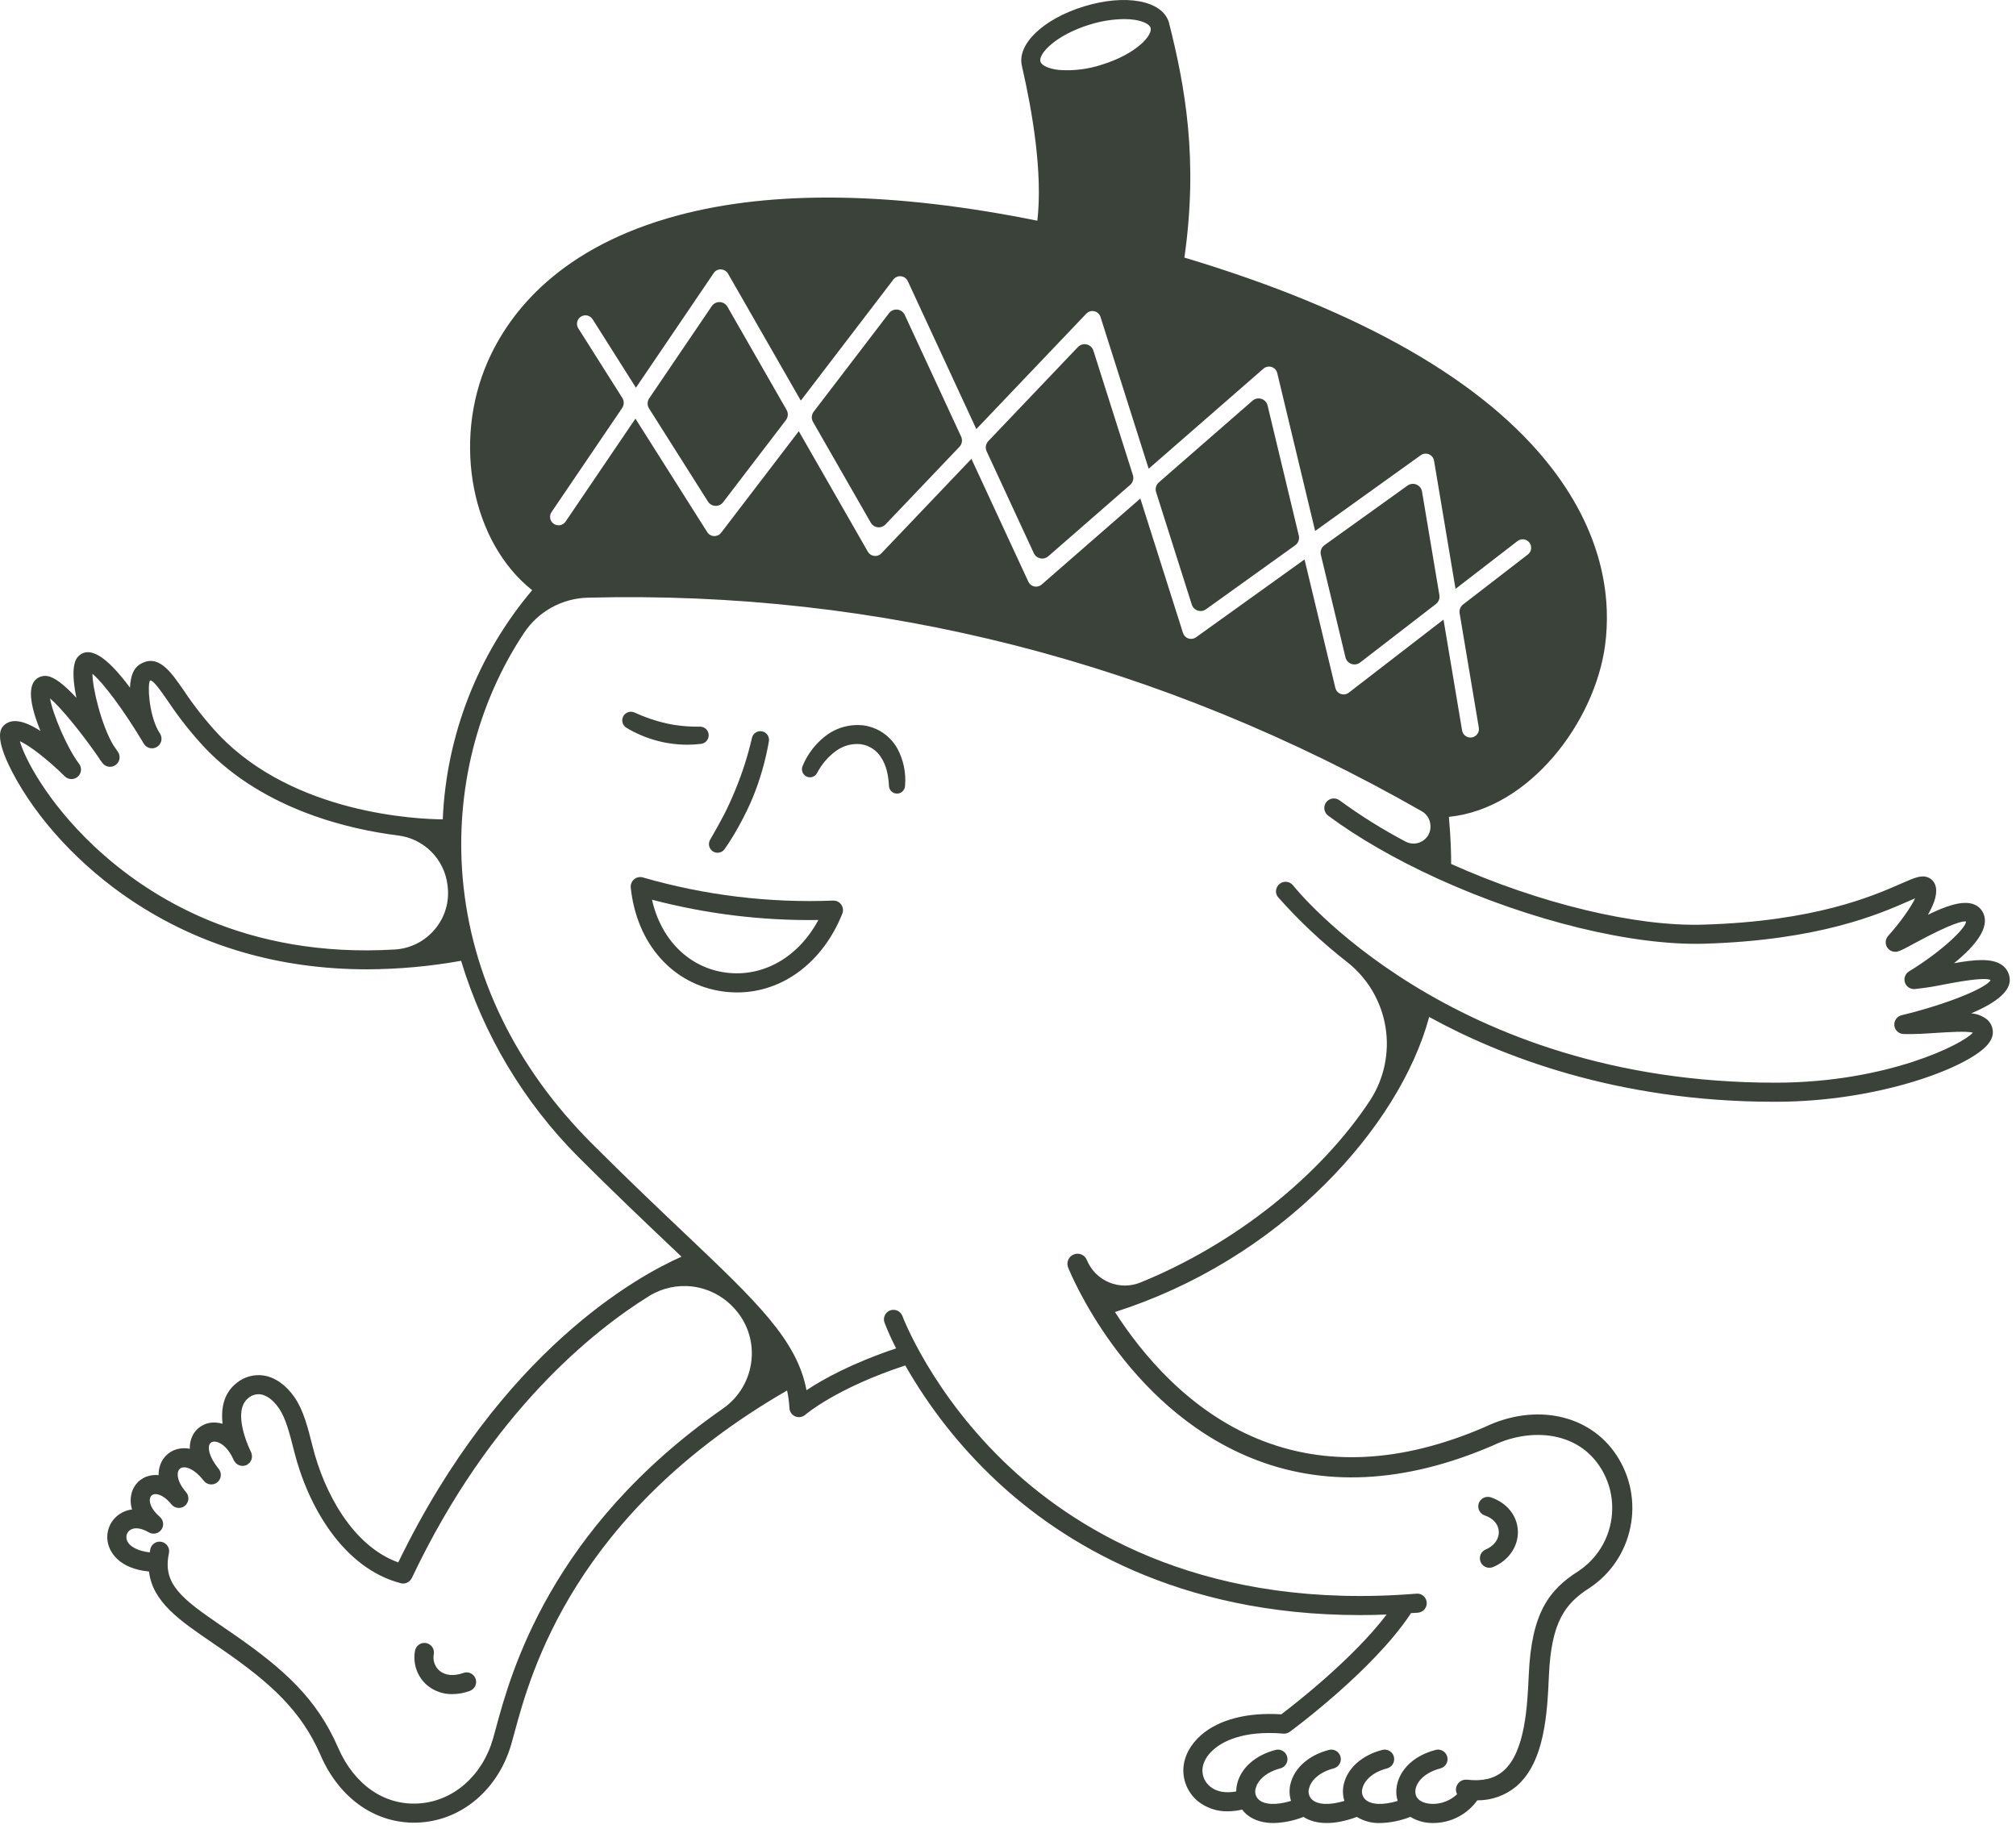 <svg width="248" height="225" viewBox="0 0 248 225" fill="none" xmlns="http://www.w3.org/2000/svg">
<path d="M57.001 205.789C55.846 206.207 54.779 206.109 54.072 205.524C53.781 205.273 53.562 204.949 53.438 204.585C53.314 204.222 53.289 203.832 53.367 203.455C53.392 203.303 53.386 203.148 53.35 202.998C53.315 202.848 53.25 202.706 53.16 202.582C53.07 202.457 52.956 202.35 52.825 202.269C52.694 202.189 52.548 202.135 52.396 202.11C52.244 202.085 52.089 202.089 51.94 202.124C51.79 202.159 51.649 202.224 51.525 202.314C51.399 202.404 51.292 202.518 51.21 202.65C51.128 202.782 51.074 202.929 51.05 203.082C50.908 203.862 50.974 204.665 51.242 205.411C51.51 206.157 51.97 206.82 52.575 207.331C53.438 208.035 54.522 208.411 55.636 208.394C56.374 208.388 57.106 208.254 57.799 207.997C57.944 207.945 58.077 207.864 58.191 207.76C58.305 207.656 58.397 207.531 58.462 207.391C58.528 207.252 58.566 207.1 58.573 206.946C58.58 206.792 58.556 206.638 58.504 206.494C58.398 206.201 58.18 205.962 57.898 205.83C57.616 205.698 57.294 205.683 57.001 205.789V205.789Z" fill="#3A423A"/>
<path d="M182.644 186.411C183.698 186.769 184.346 187.517 184.377 188.414C184.408 189.333 183.793 190.169 182.77 190.597C182.627 190.656 182.498 190.743 182.389 190.852C182.281 190.961 182.195 191.091 182.137 191.234C182.078 191.376 182.048 191.529 182.048 191.683C182.049 191.838 182.08 191.99 182.14 192.132C182.229 192.346 182.379 192.529 182.572 192.657C182.765 192.785 182.991 192.853 183.223 192.853C183.378 192.853 183.532 192.822 183.675 192.762C185.592 191.961 186.787 190.222 186.722 188.333C186.657 186.45 185.383 184.862 183.397 184.187C183.102 184.09 182.781 184.113 182.502 184.25C182.224 184.388 182.011 184.629 181.909 184.923C181.81 185.218 181.831 185.54 181.969 185.819C182.107 186.098 182.349 186.311 182.644 186.411V186.411Z" fill="#3A423A"/>
<path d="M106.284 89.237C104.597 89.029 102.896 89.494 101.551 90.532C100.304 91.496 99.333 92.77 98.733 94.227C98.635 94.453 98.624 94.708 98.703 94.941C98.782 95.175 98.944 95.371 99.159 95.492C99.272 95.556 99.398 95.596 99.527 95.61C99.656 95.625 99.787 95.614 99.912 95.578C100.037 95.542 100.154 95.482 100.256 95.401C100.358 95.32 100.442 95.219 100.505 95.105L100.524 95.071C101.082 93.999 101.881 93.071 102.858 92.36C103.748 91.711 104.85 91.422 105.943 91.55C106.461 91.632 106.953 91.827 107.385 92.122C107.817 92.417 108.178 92.805 108.442 93.257C108.978 94.1 109.285 95.237 109.353 96.636L109.356 96.684C109.368 96.927 109.47 97.157 109.642 97.329C109.813 97.502 110.043 97.605 110.286 97.619C110.306 97.62 110.326 97.621 110.346 97.621C110.588 97.621 110.821 97.533 111.002 97.371C111.099 97.285 111.179 97.181 111.236 97.064C111.293 96.947 111.326 96.82 111.333 96.69C111.479 95.095 111.152 93.492 110.393 92.081C109.971 91.325 109.381 90.675 108.669 90.182C107.956 89.688 107.14 89.365 106.284 89.237Z" fill="#3A423A"/>
<path d="M102.49 110.782H102.49C94.585 111.092 86.681 110.13 79.081 107.933C78.896 107.88 78.701 107.873 78.514 107.913C78.326 107.954 78.151 108.04 78.005 108.164C77.858 108.287 77.744 108.445 77.672 108.623C77.6 108.801 77.573 108.993 77.593 109.184C78.314 116.089 82.753 121.102 88.901 121.955C89.492 122.037 90.089 122.078 90.686 122.079C96.277 122.079 101.231 118.366 103.618 112.389C103.69 112.208 103.716 112.012 103.694 111.818C103.671 111.624 103.601 111.439 103.488 111.28C103.377 111.12 103.227 110.991 103.052 110.904C102.878 110.817 102.685 110.775 102.49 110.782V110.782ZM80.209 110.673C86.885 112.428 93.769 113.268 100.671 113.169C98.194 117.788 93.827 120.261 89.223 119.63H89.224C84.74 119.007 81.302 115.583 80.209 110.673V110.673Z" fill="#3A423A"/>
<path d="M86.252 91.501C86.511 91.468 86.748 91.342 86.919 91.146C87.09 90.95 87.183 90.698 87.181 90.437C87.178 90.156 87.064 89.887 86.864 89.69C86.663 89.493 86.393 89.382 86.112 89.383H86.102C84.718 89.411 83.335 89.278 81.981 88.988C80.624 88.678 79.303 88.227 78.04 87.641C77.803 87.537 77.537 87.522 77.291 87.599C77.045 87.676 76.835 87.841 76.701 88.061C76.554 88.302 76.51 88.592 76.577 88.866C76.643 89.14 76.816 89.376 77.057 89.523C79.319 90.882 81.907 91.603 84.546 91.608C85.116 91.609 85.686 91.573 86.252 91.501Z" fill="#3A423A"/>
<path d="M88.269 104.899C88.333 104.899 88.397 104.893 88.461 104.881C88.598 104.857 88.729 104.805 88.847 104.73C88.964 104.654 89.065 104.556 89.144 104.441H89.145C89.83 103.456 90.458 102.432 91.026 101.374C91.606 100.316 92.132 99.228 92.6 98.115C93.513 95.88 94.18 93.552 94.588 91.173C94.629 90.909 94.57 90.639 94.422 90.417C94.275 90.195 94.049 90.035 93.79 89.971C93.517 89.905 93.228 89.95 92.988 90.097C92.747 90.243 92.575 90.478 92.507 90.752C91.998 92.963 91.305 95.127 90.435 97.222C89.963 98.368 89.499 99.377 89.017 100.308C88.532 101.233 87.988 102.211 87.354 103.3C87.221 103.532 87.18 103.804 87.237 104.065C87.295 104.326 87.448 104.555 87.666 104.709C87.843 104.832 88.054 104.899 88.269 104.899V104.899Z" fill="#3A423A"/>
<path d="M165.514 80.861C165.558 81.045 165.648 81.216 165.775 81.357C165.902 81.498 166.063 81.605 166.242 81.668C166.421 81.731 166.613 81.748 166.8 81.718C166.987 81.688 167.164 81.612 167.315 81.496L176.642 74.299C176.805 74.173 176.931 74.006 177.006 73.814C177.081 73.622 177.103 73.414 177.069 73.21L174.931 60.467C174.899 60.277 174.82 60.098 174.699 59.947C174.579 59.795 174.422 59.678 174.243 59.604C174.065 59.53 173.871 59.503 173.679 59.526C173.487 59.548 173.304 59.619 173.147 59.731L162.93 67.06C162.747 67.192 162.606 67.375 162.527 67.587C162.448 67.799 162.434 68.029 162.487 68.249L165.514 80.861Z" fill="#3A423A"/>
<path d="M146.607 74.368C146.662 74.539 146.756 74.695 146.882 74.823C147.008 74.95 147.163 75.046 147.333 75.103C147.503 75.16 147.685 75.175 147.862 75.148C148.04 75.121 148.208 75.052 148.354 74.948L159.331 67.074C159.515 66.942 159.655 66.759 159.734 66.547C159.813 66.335 159.827 66.105 159.774 65.885L155.933 49.881C155.888 49.691 155.794 49.516 155.661 49.372C155.528 49.229 155.36 49.122 155.173 49.063C154.987 49.003 154.789 48.993 154.597 49.032C154.405 49.072 154.227 49.16 154.08 49.289L142.555 59.337C142.388 59.483 142.267 59.674 142.207 59.887C142.148 60.101 142.152 60.327 142.219 60.538L146.607 74.368Z" fill="#3A423A"/>
<path d="M247.227 120.389C247.202 120.066 247.109 119.752 246.953 119.468C246.797 119.184 246.582 118.937 246.322 118.744C245.07 117.802 242.822 118.05 240.378 118.485C243.367 116.056 244.601 114.044 244.045 112.501C243.944 112.211 243.78 111.947 243.565 111.729C243.349 111.51 243.088 111.342 242.8 111.237C241.365 110.689 239.182 111.544 237.161 112.53C238.076 110.951 238.38 109.717 238.063 108.859C237.992 108.656 237.879 108.47 237.731 108.312C237.584 108.155 237.406 108.03 237.208 107.945C236.373 107.59 235.526 107.963 233.829 108.709C230.409 110.21 223.294 113.335 209.551 113.739C201.262 114.008 189.389 111.151 178.512 106.276C178.518 105.284 178.487 103.288 178.237 100.482C188.168 99.493 196.179 88.811 197.448 79.397C198.145 74.225 197.571 66.241 190.882 57.571C182.658 46.915 167.457 38.206 145.7 31.686C147.418 19.643 145.804 10.681 143.795 2.767L143.786 2.731C142.962 0.05 138.463 -0.783 133.323 0.796C128.291 2.344 125.029 5.505 125.724 8.155L125.724 8.17L125.728 8.19C126.971 13.599 128.299 21.26 127.608 27.148C109.99 23.592 95.133 23.367 83.452 26.48C68.898 30.359 62.662 38.415 59.994 44.489C55.635 54.416 58.042 66.728 65.466 72.598C58.776 80.516 54.906 90.432 54.466 100.789C51.324 100.763 36.224 100.116 26.931 90.4C25.331 88.689 23.877 86.848 22.581 84.897C20.964 82.562 19.436 80.358 17.207 81.722C16.672 82.049 16.308 82.635 16.127 83.463C16.048 83.833 16.002 84.21 15.989 84.588C13.549 81.306 11.704 79.903 10.354 80.287C10.074 80.377 9.821 80.537 9.62 80.752C9.419 80.967 9.276 81.23 9.205 81.515C8.931 82.388 9 83.911 9.396 85.838C7.874 84.186 6.673 83.287 5.82 83.164C5.582 83.127 5.339 83.14 5.106 83.202C4.873 83.264 4.656 83.374 4.468 83.526C3.184 84.585 3.991 87.504 4.979 89.917C2.897 88.572 1.383 88.343 0.473 89.239C0.155 89.551 -0.809 90.501 1.488 94.928C4.528 100.785 9.881 106.555 16.172 110.758C24.596 116.384 34.357 119.237 45.183 119.237C49.052 119.222 52.913 118.871 56.721 118.187C59.477 127.292 64.43 135.579 71.144 142.318C75.524 146.698 79.245 150.227 82.526 153.341L83.838 154.585C78.637 156.875 61.668 166.046 48.992 192.191C43.361 190.17 39.868 183.548 38.473 177.997C37.863 175.573 37.337 173.479 36.226 171.873C35.181 170.363 33.826 169.413 32.412 169.198C31.827 169.113 31.23 169.152 30.661 169.311C30.092 169.47 29.562 169.747 29.107 170.124C27.71 171.218 27.13 172.904 27.38 175.138C27.088 175.05 26.786 175 26.482 174.988C25.907 174.954 25.334 175.09 24.835 175.379C24.337 175.667 23.934 176.097 23.678 176.613C23.44 177.112 23.327 177.662 23.349 178.214C22.945 178.136 22.53 178.127 22.122 178.189C21.579 178.27 21.069 178.497 20.646 178.846C20.223 179.195 19.903 179.653 19.72 180.171C19.572 180.584 19.501 181.021 19.51 181.46C19.155 181.423 18.797 181.443 18.448 181.517C17.901 181.631 17.398 181.897 16.997 182.285C16.596 182.673 16.313 183.168 16.182 183.71C16.019 184.36 16.041 185.043 16.247 185.681C15.6 185.758 14.987 186.014 14.477 186.42C13.936 186.851 13.539 187.436 13.339 188.099C13.14 188.761 13.148 189.468 13.363 190.126C13.631 190.97 14.649 192.958 18.329 193.312C18.764 197.05 22.122 199.344 26.005 201.995L26.142 202.088C26.59 202.395 27.05 202.711 27.521 203.036C33.261 207.025 37.051 210.411 39.438 215.911C41.808 221.368 46.433 224.516 51.686 224.183C56.915 223.842 61.319 220.05 62.904 214.523C63.014 214.141 63.131 213.708 63.261 213.23L63.288 213.129C65.287 205.755 70.589 186.192 96.822 171.045C96.98 171.758 97.077 172.483 97.113 173.212C97.125 173.433 97.198 173.645 97.325 173.826C97.452 174.006 97.627 174.148 97.831 174.233C98.035 174.317 98.258 174.343 98.476 174.307C98.694 174.271 98.897 174.175 99.064 174.03C99.1 173.998 102.841 170.767 111.362 167.964C114.357 173.215 118.123 177.988 122.534 182.122C130.584 189.671 144.882 198.671 167.28 198.671C168.346 198.671 169.454 198.65 170.578 198.606C166.396 204.106 159.15 209.721 157.618 210.881C153.458 210.614 149.959 211.514 147.767 213.422C146.436 214.58 145.658 216.041 145.575 217.536C145.537 218.315 145.686 219.092 146.008 219.802C146.33 220.512 146.816 221.136 147.427 221.621C148.465 222.421 149.746 222.841 151.056 222.811C151.645 222.803 152.231 222.731 152.804 222.597C152.944 222.787 153.103 222.963 153.278 223.121C153.856 223.638 154.909 224.253 156.643 224.253C157.885 224.223 159.112 223.978 160.27 223.528C160.294 223.519 160.317 223.507 160.338 223.493C161.88 224.486 164.146 224.508 166.835 223.528C166.859 223.519 166.882 223.507 166.903 223.493C167.766 224.019 168.763 224.284 169.773 224.253C171.015 224.223 172.242 223.978 173.4 223.528C173.429 223.517 173.456 223.503 173.482 223.485C174.284 223.974 175.204 224.238 176.144 224.247L176.303 224.249C177.364 224.249 178.41 223.995 179.353 223.51C180.297 223.025 181.112 222.322 181.73 221.46C183.476 221.473 185.17 220.87 186.515 219.756C190.067 216.74 190.342 210.589 190.542 206.097C190.836 199.535 192.515 197.258 195.512 195.352C196.809 194.498 197.923 193.394 198.79 192.106C199.658 190.818 200.261 189.37 200.565 187.848C200.878 186.326 200.885 184.758 200.588 183.234C200.29 181.71 199.693 180.26 198.831 178.968C195.516 173.967 188.858 172.561 182.642 175.544C172.449 179.942 163.055 180.43 154.723 176.995C146.262 173.509 140.515 166.618 137.16 161.394C146.882 158.278 155.725 152.898 162.963 145.699C169.381 139.314 173.939 132.006 175.813 125.097C184.501 129.876 198.872 135.528 218.223 135.528L218.664 135.528C231.077 135.474 241.735 131.438 244.357 128.668C244.914 128.08 245.181 127.482 245.151 126.892C245.14 126.611 245.072 126.335 244.951 126.081C244.83 125.827 244.658 125.6 244.446 125.414C243.885 124.968 243.202 124.703 242.487 124.655C245.766 123.264 247.36 121.83 247.227 120.389ZM53.5 114.302C52.888 115.039 52.131 115.641 51.276 116.071C50.422 116.501 49.487 116.75 48.531 116.801C30.277 117.876 18.338 110.463 11.539 104.055C5.782 98.627 3.007 93.225 2.443 91.174C3.635 91.696 5.976 93.519 7.967 95.495C8.178 95.703 8.461 95.824 8.758 95.833C9.055 95.842 9.344 95.739 9.568 95.543C9.79 95.347 9.93 95.073 9.96 94.777C9.989 94.482 9.906 94.186 9.726 93.949C8.227 91.987 6.488 87.831 6.152 85.909C7.42 86.966 9.821 89.867 12.039 93.041C12.216 93.333 12.411 93.614 12.623 93.882C12.812 94.12 13.086 94.275 13.387 94.315C13.688 94.354 13.992 94.275 14.236 94.094C14.481 93.915 14.646 93.647 14.697 93.348C14.749 93.049 14.681 92.741 14.51 92.491C14.339 92.239 14.145 91.955 13.936 91.655C12.496 89.241 11.394 84.753 11.369 82.885C12.683 83.96 15.171 87.301 17.427 91.043C17.52 91.213 17.617 91.376 17.718 91.527C17.886 91.783 18.149 91.962 18.448 92.026C18.748 92.09 19.061 92.034 19.32 91.869C19.579 91.707 19.765 91.45 19.837 91.152C19.909 90.854 19.861 90.54 19.704 90.277C19.61 90.12 19.518 89.964 19.429 89.817C18.312 87.711 18.127 84.253 18.454 83.713C18.78 83.592 19.576 84.681 20.653 86.235C22.019 88.287 23.551 90.223 25.235 92.023C32.592 99.714 43.234 102.054 48.923 102.764C50.477 102.946 51.925 103.643 53.035 104.746C54.145 105.848 54.854 107.291 55.047 108.843L55.068 109.021C55.185 109.962 55.106 110.917 54.836 111.825C54.566 112.734 54.111 113.578 53.5 114.302V114.302ZM134.012 3.04C135.388 2.602 136.82 2.369 138.264 2.347C140.283 2.347 141.377 2.901 141.544 3.432C141.675 3.896 141.208 4.683 140.353 5.44C139.19 6.466 137.476 7.362 135.524 7.961C133.832 8.517 132.048 8.735 130.272 8.604C129.037 8.471 128.143 8.07 127.994 7.582C127.693 6.603 129.94 4.292 134.012 3.04V3.04ZM67.848 62.99L76.533 50.191C76.657 50.008 76.725 49.792 76.729 49.571C76.733 49.35 76.671 49.132 76.553 48.945L71.14 40.389C70.992 40.155 70.943 39.872 71.004 39.602C71.064 39.332 71.23 39.097 71.463 38.949C71.697 38.802 71.98 38.753 72.25 38.813C72.52 38.874 72.754 39.039 72.903 39.273L78.229 47.692L87.793 33.598C87.889 33.448 88.023 33.327 88.182 33.246C88.341 33.166 88.518 33.13 88.696 33.142C88.873 33.148 89.045 33.2 89.197 33.292C89.348 33.383 89.474 33.512 89.561 33.666L98.512 49.281L109.898 34.388C110.006 34.244 110.15 34.131 110.315 34.06C110.481 33.989 110.662 33.963 110.841 33.985C111.019 34.004 111.19 34.069 111.336 34.174C111.481 34.279 111.598 34.42 111.673 34.583L120.104 52.782L133.631 38.585C133.756 38.453 133.913 38.357 134.086 38.305C134.26 38.253 134.444 38.247 134.621 38.288C134.797 38.329 134.96 38.415 135.093 38.538C135.226 38.661 135.325 38.816 135.38 38.989L141.305 57.659L155.422 45.351C155.557 45.233 155.721 45.153 155.896 45.116C156.072 45.08 156.254 45.089 156.425 45.143C156.596 45.198 156.75 45.295 156.872 45.427C156.994 45.558 157.08 45.719 157.122 45.894L161.783 65.316L174.774 55.997C174.918 55.895 175.085 55.83 175.261 55.809C175.437 55.789 175.616 55.813 175.779 55.881C175.943 55.948 176.087 56.056 176.198 56.194C176.308 56.333 176.381 56.497 176.411 56.672L179.054 72.437L186.677 66.556C186.786 66.472 186.909 66.411 187.042 66.375C187.174 66.339 187.312 66.329 187.448 66.347C187.584 66.364 187.715 66.409 187.834 66.477C187.952 66.545 188.057 66.636 188.14 66.745C188.224 66.853 188.285 66.977 188.321 67.109C188.357 67.241 188.367 67.379 188.349 67.515C188.332 67.651 188.288 67.782 188.219 67.901C188.151 68.019 188.06 68.124 187.952 68.207L179.985 74.354C179.822 74.48 179.696 74.648 179.621 74.84C179.546 75.031 179.524 75.24 179.558 75.443L181.918 89.51C181.963 89.783 181.899 90.063 181.738 90.288C181.578 90.513 181.334 90.666 181.061 90.712C181.004 90.721 180.946 90.726 180.888 90.726C180.641 90.725 180.403 90.638 180.215 90.478C180.027 90.319 179.901 90.098 179.86 89.855L177.573 76.216L165.923 85.205C165.74 85.346 165.516 85.422 165.286 85.422C165.167 85.422 165.05 85.402 164.939 85.363C164.775 85.305 164.627 85.207 164.511 85.078C164.394 84.948 164.312 84.792 164.271 84.623L160.478 68.819L147.129 78.394C146.996 78.49 146.841 78.553 146.678 78.578C146.515 78.603 146.349 78.589 146.193 78.537C146.036 78.485 145.895 78.397 145.779 78.279C145.663 78.162 145.577 78.019 145.527 77.862L140.279 61.322L128.137 71.908C128.015 72.014 127.869 72.091 127.713 72.131C127.556 72.172 127.392 72.176 127.234 72.142C127.075 72.109 126.927 72.038 126.801 71.937C126.674 71.836 126.573 71.707 126.505 71.56L119.5 56.441L108.422 68.069C108.31 68.186 108.172 68.276 108.019 68.331C107.866 68.386 107.703 68.404 107.542 68.385C107.38 68.365 107.226 68.308 107.091 68.219C106.955 68.129 106.843 68.009 106.762 67.868L98.263 53.041L88.712 65.534C88.609 65.667 88.476 65.774 88.324 65.845C88.171 65.916 88.004 65.95 87.837 65.943C87.669 65.936 87.505 65.888 87.359 65.803C87.214 65.719 87.091 65.601 87.001 65.459L78.168 51.497L69.574 64.162C69.418 64.391 69.179 64.548 68.907 64.6C68.635 64.652 68.354 64.594 68.125 64.439C68.012 64.362 67.915 64.264 67.839 64.149C67.764 64.035 67.712 63.907 67.686 63.772C67.66 63.637 67.662 63.499 67.689 63.365C67.717 63.231 67.771 63.103 67.848 62.99V62.99ZM92.448 167.276C92.331 168.469 91.957 169.622 91.351 170.656C90.745 171.691 89.921 172.581 88.938 173.266C67.629 188.128 62.83 205.846 61.023 212.515L61.149 212.549L61.021 212.524C60.884 213.027 60.762 213.478 60.648 213.876C59.339 218.439 55.761 221.565 51.532 221.841C47.303 222.124 43.579 219.554 41.591 214.976C38.981 208.963 34.947 205.338 28.86 201.108C28.337 200.745 27.826 200.395 27.329 200.057C22.331 196.644 19.965 194.837 20.783 191.061C20.849 190.757 20.791 190.439 20.622 190.178C20.454 189.916 20.189 189.732 19.885 189.665C19.802 189.647 19.718 189.638 19.634 189.638C19.409 189.638 19.189 189.703 19.001 189.826C18.871 189.909 18.759 190.017 18.671 190.144C18.583 190.27 18.522 190.413 18.489 190.564C18.463 190.686 18.446 190.803 18.429 190.92L18.422 190.961C16.904 190.786 15.853 190.213 15.601 189.417C15.532 189.212 15.528 188.991 15.588 188.784C15.649 188.577 15.771 188.393 15.939 188.257C16.463 187.84 17.344 187.928 18.297 188.492C18.549 188.642 18.847 188.692 19.134 188.631C19.421 188.571 19.675 188.406 19.845 188.167C20.018 187.93 20.095 187.637 20.061 187.346C20.027 187.055 19.886 186.787 19.664 186.596C18.579 185.653 18.328 184.788 18.455 184.293C18.48 184.173 18.54 184.063 18.628 183.978C18.715 183.892 18.826 183.833 18.947 183.81C19.372 183.72 20.11 183.941 20.912 184.845C20.98 184.929 21.05 185.012 21.122 185.093C21.325 185.323 21.61 185.464 21.916 185.487C22.221 185.51 22.524 185.413 22.759 185.217C22.993 185.018 23.14 184.737 23.169 184.432C23.199 184.127 23.108 183.822 22.917 183.583C22.847 183.496 22.777 183.413 22.709 183.336C21.877 182.298 21.759 181.433 21.927 180.97C21.966 180.848 22.039 180.739 22.139 180.657C22.238 180.575 22.358 180.523 22.486 180.508C23.012 180.419 23.939 180.764 24.933 181.979C24.982 182.042 25.032 182.106 25.084 182.169C25.279 182.408 25.56 182.56 25.867 182.594C26.173 182.628 26.481 182.54 26.723 182.349C26.964 182.157 27.12 181.877 27.158 181.571C27.195 181.265 27.111 180.956 26.923 180.712C26.882 180.658 26.84 180.605 26.797 180.552L26.774 180.523C25.688 179.121 25.56 178.101 25.781 177.654C25.841 177.544 25.933 177.455 26.045 177.398C26.157 177.341 26.283 177.319 26.407 177.334C26.967 177.351 27.865 177.847 28.549 179.183C28.68 179.469 28.777 179.662 28.799 179.702C28.82 179.741 28.848 179.777 28.88 179.809C28.891 179.82 28.902 179.833 28.911 179.846L28.937 179.88C28.973 179.933 29.014 179.982 29.061 180.026C29.108 180.067 29.161 180.102 29.216 180.132L29.283 180.172C29.334 180.205 29.388 180.232 29.444 180.254C29.502 180.273 29.563 180.286 29.624 180.293L29.694 180.303C29.757 180.317 29.821 180.323 29.886 180.321C29.947 180.317 30.007 180.306 30.065 180.289L30.108 180.277C30.124 180.274 30.141 180.272 30.157 180.27C30.203 180.265 30.248 180.255 30.291 180.238C30.317 180.227 30.334 180.213 30.326 180.213H30.326L30.382 180.195C30.421 180.173 30.456 180.147 30.486 180.116C30.497 180.104 30.509 180.094 30.521 180.085L30.555 180.06C30.611 180.023 30.662 179.98 30.708 179.931C30.745 179.887 30.778 179.838 30.806 179.787L30.845 179.722C30.881 179.667 30.911 179.609 30.935 179.547C30.953 179.493 30.965 179.437 30.971 179.381L30.984 179.299C30.997 179.236 31.003 179.171 31.002 179.107C30.997 179.046 30.986 178.985 30.969 178.926L30.958 178.882C30.954 178.866 30.952 178.85 30.95 178.834C30.946 178.788 30.935 178.743 30.919 178.7C30.91 178.681 30.9 178.663 30.889 178.646L30.876 178.61C30.85 178.561 28.387 173.669 30.554 171.972C30.759 171.795 30.999 171.663 31.259 171.585C31.518 171.507 31.791 171.485 32.059 171.519C32.829 171.636 33.623 172.236 34.296 173.209C35.163 174.462 35.642 176.364 36.197 178.57C37.857 185.178 42.173 192.901 49.324 194.758C49.418 194.78 49.514 194.791 49.611 194.791C49.726 194.789 49.84 194.77 49.949 194.735C49.987 194.722 50.024 194.706 50.059 194.687C50.132 194.658 50.202 194.62 50.267 194.576C50.303 194.55 50.338 194.521 50.371 194.49C50.426 194.441 50.477 194.388 50.522 194.329C50.552 194.29 50.578 194.25 50.618 194.187C50.634 194.166 50.648 194.144 50.659 194.121C60.338 173.678 73.123 163.595 79.884 159.404C81.478 158.429 83.357 158.025 85.211 158.259C87.066 158.493 88.785 159.35 90.087 160.691L90.221 160.83C91.036 161.679 91.658 162.696 92.042 163.808C92.427 164.921 92.565 166.104 92.448 167.276V167.276ZM233.926 124.883C233.65 124.95 233.407 125.115 233.243 125.348C233.079 125.58 233.005 125.863 233.034 126.146C233.064 126.429 233.196 126.69 233.404 126.884C233.613 127.077 233.884 127.188 234.168 127.197C235.509 127.235 236.958 127.139 238.238 127.053L238.272 127.051C239.597 126.965 241.979 126.811 242.695 127.03C241.427 128.465 232.193 133.122 218.654 133.181C218.543 133.181 218.435 133.181 218.325 133.181C178.337 133.181 159.264 109.164 159.076 108.92C158.884 108.675 158.604 108.516 158.295 108.477C157.987 108.438 157.675 108.523 157.429 108.713C157.3 108.813 157.193 108.939 157.114 109.082C157.035 109.225 156.986 109.383 156.97 109.545C156.954 109.692 156.968 109.841 157.012 109.982C157.056 110.122 157.129 110.253 157.225 110.364C159.823 113.297 162.686 115.983 165.779 118.388C168.264 120.365 169.925 123.196 170.437 126.33C170.95 129.464 170.278 132.677 168.552 135.343C162.394 144.696 151.825 153.078 140.278 157.765C139.046 158.265 137.665 158.26 136.436 157.748C135.208 157.237 134.23 156.262 133.717 155.035L133.701 154.999C133.641 154.846 133.55 154.707 133.435 154.59C133.32 154.473 133.183 154.379 133.032 154.316C132.883 154.252 132.723 154.219 132.561 154.218C132.399 154.216 132.239 154.247 132.089 154.309C131.937 154.369 131.799 154.458 131.683 154.572C131.566 154.686 131.474 154.822 131.41 154.972C131.345 155.121 131.311 155.282 131.309 155.445C131.307 155.608 131.337 155.769 131.398 155.92C131.675 156.611 138.338 172.916 153.76 179.282C162.742 182.988 172.804 182.492 183.67 177.801C188.372 175.544 194.558 175.994 197.283 181.219C197.989 182.564 198.348 184.065 198.327 185.584C198.317 187.109 197.932 188.608 197.206 189.949C196.479 191.29 195.434 192.431 194.161 193.272C190.558 195.563 188.405 198.379 188.064 205.987C187.894 209.795 187.637 215.55 184.909 217.866C183.814 218.797 182.366 219.14 180.488 218.921C180.326 218.902 180.163 218.914 180.006 218.958C179.849 219.002 179.703 219.076 179.575 219.177C179.446 219.278 179.339 219.403 179.259 219.545C179.179 219.688 179.128 219.845 179.11 220.007C179.083 220.248 179.131 220.491 179.248 220.703C178.428 221.482 177.338 221.911 176.207 221.9C174.992 221.867 174.211 221.369 174.119 220.568C173.995 219.491 175.013 218.101 177.198 217.528C177.499 217.449 177.756 217.254 177.913 216.985C178.07 216.717 178.114 216.397 178.036 216.096C177.997 215.947 177.929 215.806 177.835 215.683C177.742 215.56 177.625 215.457 177.492 215.38C177.313 215.274 177.11 215.219 176.902 215.219C176.801 215.219 176.7 215.232 176.603 215.258C172.963 216.212 171.556 218.818 171.788 220.835C171.816 221.072 171.869 221.306 171.945 221.533C170.137 222.073 168.694 222.015 167.971 221.371C167.787 221.199 167.655 220.979 167.588 220.736C167.522 220.493 167.524 220.237 167.595 219.995C167.802 219.133 168.709 218.033 170.633 217.528C170.934 217.449 171.191 217.253 171.348 216.985C171.505 216.716 171.549 216.396 171.471 216.095C171.432 215.946 171.364 215.806 171.271 215.683C171.178 215.56 171.061 215.457 170.928 215.38C170.795 215.302 170.648 215.251 170.495 215.23C170.342 215.209 170.187 215.218 170.038 215.258C167.554 215.909 165.787 217.475 165.313 219.446C165.144 220.134 165.168 220.856 165.382 221.532C163.575 222.074 162.131 222.016 161.406 221.371C161.222 221.199 161.09 220.979 161.023 220.736C160.957 220.493 160.959 220.237 161.029 219.995C161.237 219.133 162.144 218.033 164.068 217.528C164.369 217.449 164.626 217.253 164.783 216.984C164.94 216.716 164.984 216.396 164.906 216.095C164.867 215.946 164.799 215.806 164.706 215.683C164.613 215.56 164.496 215.457 164.363 215.38C164.23 215.301 164.083 215.25 163.93 215.229C163.777 215.208 163.622 215.218 163.473 215.258C160.989 215.909 159.222 217.475 158.748 219.446C158.578 220.134 158.602 220.856 158.817 221.532C157.01 222.074 155.566 222.016 154.841 221.371C154.657 221.199 154.525 220.979 154.458 220.736C154.392 220.493 154.394 220.237 154.465 219.995C154.672 219.133 155.58 218.033 157.504 217.528C157.804 217.449 158.061 217.253 158.218 216.985C158.375 216.716 158.419 216.396 158.341 216.095C158.302 215.946 158.234 215.806 158.141 215.683C158.048 215.56 157.931 215.457 157.798 215.38C157.665 215.301 157.518 215.25 157.365 215.229C157.212 215.208 157.057 215.218 156.908 215.258C154.424 215.909 152.657 217.475 152.183 219.446C152.11 219.748 152.072 220.058 152.069 220.369C150.762 220.607 149.665 220.405 148.893 219.787C148.574 219.536 148.319 219.213 148.149 218.844C147.98 218.475 147.901 218.071 147.919 217.665C147.966 216.809 148.459 215.931 149.308 215.193C150.349 214.286 152.847 212.827 157.869 213.253C158.152 213.279 158.435 213.199 158.664 213.03C159.081 212.723 168.93 205.443 173.511 198.535C173.532 198.503 173.549 198.467 173.56 198.43C173.67 198.423 173.778 198.417 173.886 198.412C174.066 198.402 174.247 198.392 174.432 198.377C174.586 198.365 174.736 198.323 174.873 198.253C175.01 198.183 175.132 198.086 175.232 197.968C175.332 197.851 175.408 197.715 175.455 197.569C175.502 197.422 175.52 197.267 175.507 197.114C175.496 196.958 175.453 196.806 175.382 196.667C175.31 196.528 175.212 196.405 175.093 196.305C174.976 196.205 174.841 196.13 174.695 196.084C174.549 196.039 174.396 196.023 174.243 196.038C148.848 198.089 133.016 188.707 124.211 180.476C114.645 171.535 111.047 161.981 111.011 161.886C110.903 161.595 110.683 161.358 110.401 161.228C110.119 161.098 109.796 161.085 109.504 161.192C109.213 161.3 108.976 161.519 108.846 161.801C108.715 162.083 108.702 162.406 108.809 162.697C109.228 163.778 109.705 164.835 110.237 165.864C104.792 167.691 101.259 169.648 99.212 171.01C98.052 164.834 93.084 160.121 84.142 151.638C80.869 148.533 77.159 145.013 72.803 140.658C63.43 131.284 57.934 119.966 56.912 107.928C56.005 97.243 58.683 86.568 64.454 77.87C65.311 76.572 66.468 75.499 67.827 74.742C69.186 73.986 70.708 73.567 72.263 73.522C108.193 72.589 142.736 81.431 174.908 99.796C175.206 99.966 175.458 100.207 175.642 100.497C175.825 100.787 175.935 101.118 175.962 101.461L175.966 101.523C175.998 101.895 175.928 102.269 175.764 102.604C175.599 102.939 175.345 103.223 175.031 103.425C174.717 103.634 174.352 103.753 173.976 103.769C173.599 103.786 173.225 103.699 172.894 103.518C170.07 102.028 167.359 100.333 164.782 98.448C164.659 98.356 164.518 98.288 164.369 98.251C164.22 98.213 164.064 98.205 163.912 98.229C163.759 98.251 163.612 98.303 163.479 98.382C163.347 98.462 163.231 98.567 163.139 98.691C162.954 98.941 162.876 99.254 162.921 99.562C162.967 99.87 163.133 100.147 163.382 100.332C167.041 103.048 171.671 105.714 176.761 108.037C176.802 108.06 176.844 108.079 176.887 108.096C188.252 113.266 200.8 116.332 209.62 116.086C223.82 115.668 231.217 112.419 234.773 110.857C235.052 110.735 235.335 110.611 235.594 110.501C235.035 111.675 233.694 113.548 232.273 115.123C232.105 115.31 232.002 115.546 231.977 115.797C231.953 116.047 232.009 116.299 232.138 116.515C232.268 116.73 232.464 116.899 232.697 116.995C232.93 117.09 233.187 117.109 233.431 117.047C233.824 116.948 234.354 116.665 235.515 116.034C240.231 113.476 241.508 113.279 241.848 113.354C241.898 114.076 239.036 116.925 234.84 119.493C234.615 119.63 234.442 119.84 234.351 120.087C234.259 120.335 234.254 120.606 234.337 120.857C234.418 121.108 234.582 121.323 234.802 121.47C235.021 121.616 235.283 121.684 235.546 121.663C236.812 121.53 238.071 121.331 239.316 121.068C240.564 120.832 244.28 120.13 244.869 120.57C244.401 121.483 239.742 123.477 233.926 124.883Z" fill="#3A423A"/>
<path d="M127.176 68.047C127.25 68.207 127.361 68.348 127.499 68.458C127.637 68.568 127.799 68.644 127.971 68.681C128.144 68.718 128.323 68.714 128.494 68.67C128.664 68.625 128.823 68.542 128.956 68.426L139.028 59.644C139.195 59.498 139.316 59.307 139.376 59.094C139.436 58.88 139.432 58.654 139.365 58.443L134.506 43.133C134.447 42.945 134.339 42.775 134.194 42.641C134.048 42.507 133.871 42.413 133.678 42.369C133.486 42.324 133.285 42.331 133.096 42.388C132.906 42.444 132.735 42.549 132.599 42.692L121.581 54.257C121.424 54.422 121.32 54.631 121.283 54.856C121.245 55.081 121.277 55.312 121.373 55.52L127.176 68.047Z" fill="#3A423A"/>
<path d="M87.091 61.698C87.189 61.853 87.323 61.982 87.481 62.074C87.64 62.166 87.818 62.218 88.001 62.226C88.184 62.234 88.367 62.198 88.533 62.121C88.699 62.043 88.844 61.926 88.955 61.781L96.679 51.679C96.815 51.501 96.895 51.287 96.91 51.063C96.925 50.84 96.873 50.617 96.762 50.422L89.487 37.731C89.391 37.564 89.254 37.424 89.089 37.324C88.924 37.224 88.736 37.168 88.543 37.16C88.351 37.153 88.159 37.195 87.987 37.282C87.815 37.369 87.668 37.499 87.559 37.658L79.864 48.998C79.74 49.181 79.671 49.397 79.668 49.618C79.664 49.84 79.725 50.057 79.844 50.245L87.091 61.698Z" fill="#3A423A"/>
<path d="M107.118 64.294C107.206 64.448 107.329 64.579 107.477 64.677C107.624 64.774 107.793 64.836 107.968 64.858C108.144 64.879 108.322 64.859 108.489 64.799C108.656 64.739 108.806 64.641 108.928 64.513L118.023 54.966C118.181 54.801 118.285 54.592 118.322 54.367C118.359 54.142 118.328 53.911 118.232 53.704L111.298 38.736C111.216 38.559 111.089 38.405 110.93 38.291C110.771 38.177 110.585 38.105 110.39 38.084C110.196 38.063 109.999 38.092 109.819 38.169C109.638 38.246 109.481 38.368 109.362 38.524L100.097 50.643C99.961 50.821 99.88 51.035 99.865 51.259C99.851 51.482 99.902 51.705 100.014 51.9L107.118 64.294Z" fill="#3A423A"/>
</svg>
